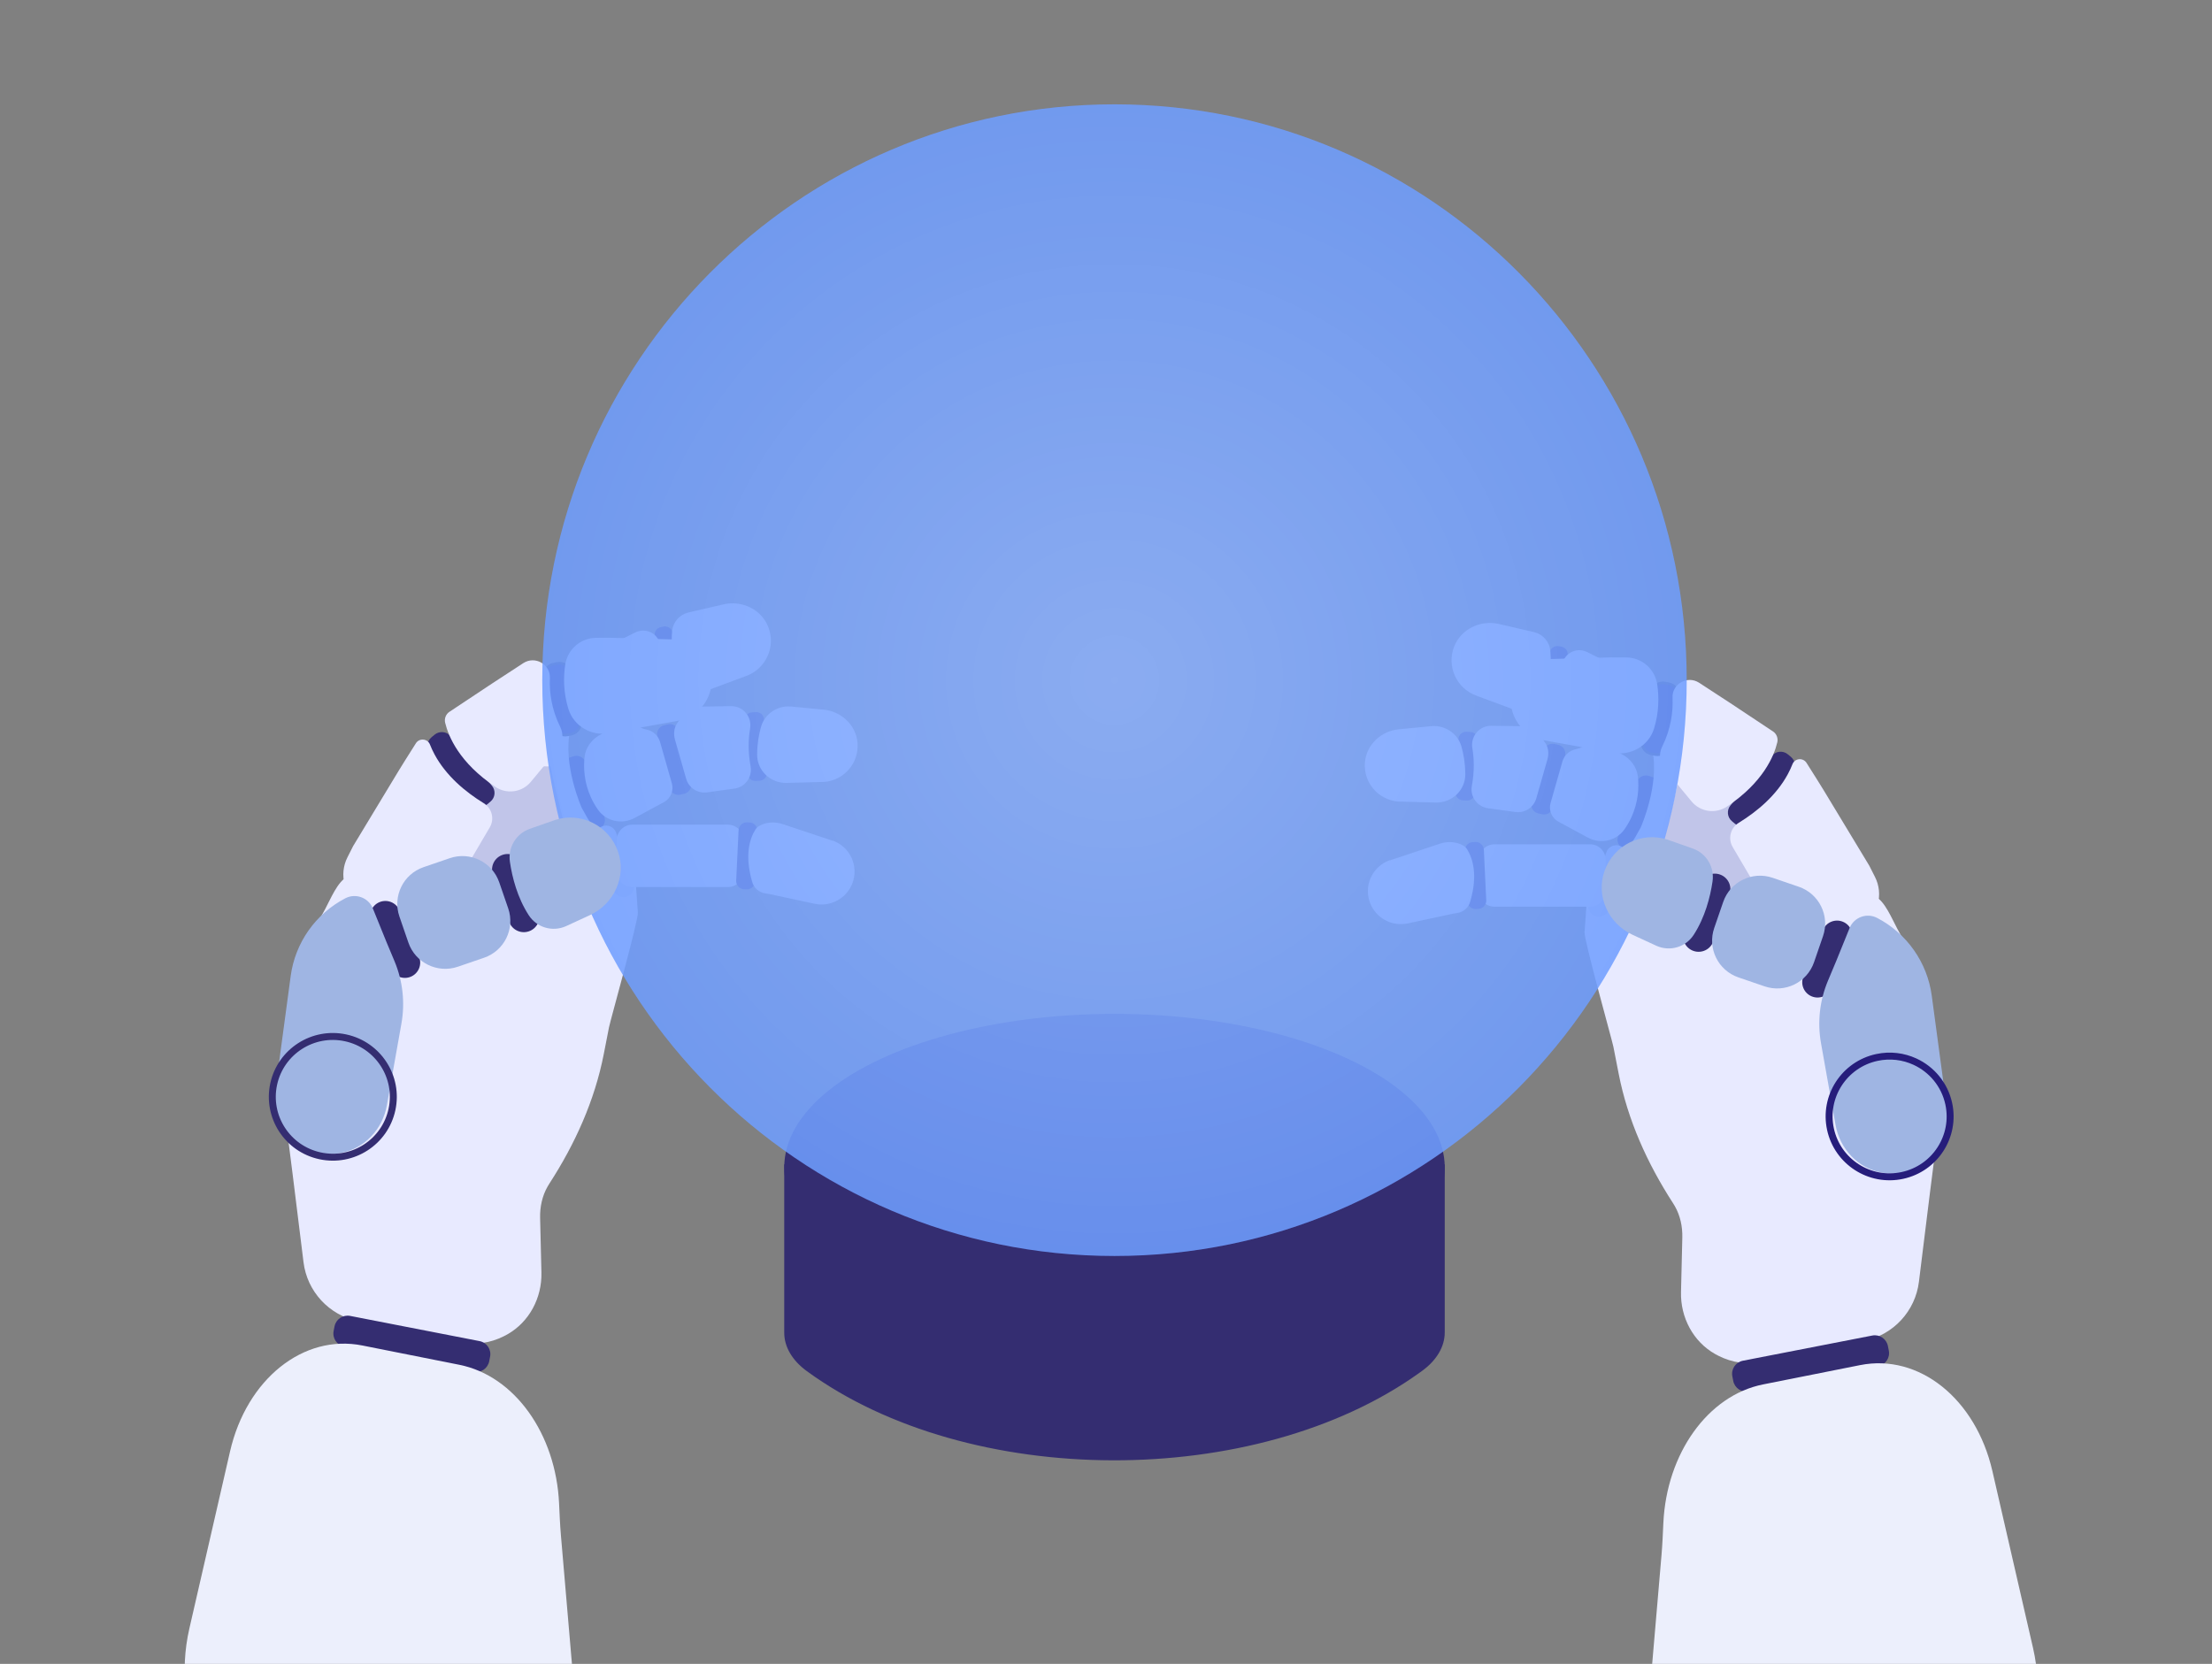 <?xml version="1.0" encoding="UTF-8"?>
<svg width="424px" height="319px" viewBox="0 0 424 319" version="1.1" xmlns="http://www.w3.org/2000/svg" xmlns:xlink="http://www.w3.org/1999/xlink">
    <rect x="0" y="0" width="424" height="319" fill="#808080" stroke="none"/>
    <!-- Generator: Sketch 49 (51002) - http://www.bohemiancoding.com/sketch -->
    <title>Artboard 2 Copy 3</title>
    <desc>Created with Sketch.</desc>
    <defs>
        <radialGradient cx="50%" cy="50%" fx="50%" fy="50%" r="77.162%" gradientTransform="translate(0.5,0.5),scale(1,0.994),rotate(92.532),translate(-0.5,-0.5)" id="radialGradient-1">
            <stop stop-color="#FFFFFF" offset="0%"></stop>
            <stop stop-color="#FFFFFF" stop-opacity="0" offset="100%"></stop>
        </radialGradient>
    </defs>
    <g id="Artboard-2-Copy-3" stroke="none" stroke-width="1" fill="none" fill-rule="evenodd">
        <g id="Group-22-Copy-3" transform="translate(35, 20)">
            <g id="Group-26">
                <g id="Group-22">
                    <g id="Group-19-Copy" transform="translate(65.366, 215.843) scale(-1, 1) translate(-65.366, -215.843) translate(0.366, 95.343)">
                        <path d="M22.066,32.985 L22.624,22.777 C22.669,21.964 22.045,21.269 21.23,21.225 L20.476,21.184 C19.661,21.14 18.964,21.763 18.92,22.576 L18.362,32.783 C18.317,33.596 18.941,34.291 19.756,34.335 L20.51,34.376 C21.325,34.421 22.021,33.798 22.066,32.985" id="Fill-1" fill="#261D7B"></path>
                        <path d="M22.066,32.985 L22.624,22.777 C22.669,21.964 22.045,21.269 21.23,21.225 L20.476,21.184 C19.661,21.14 18.964,21.763 18.92,22.576 L18.362,32.783 C18.317,33.596 18.941,34.291 19.756,34.335 L20.51,34.376 C21.325,34.421 22.021,33.798 22.066,32.985 Z" id="Stroke-3"></path>
                        <path d="M36.78,35.669 L39.128,25.717 C39.316,24.925 38.823,24.132 38.029,23.945 L37.294,23.773 C36.5,23.586 35.704,24.077 35.517,24.869 L33.168,34.82 C32.982,35.612 33.474,36.406 34.268,36.593 L35.003,36.765 C35.797,36.952 36.593,36.461 36.78,35.669" id="Fill-5" fill="#261D7B"></path>
                        <path d="M36.78,35.669 L39.128,25.717 C39.316,24.925 38.823,24.132 38.029,23.945 L37.294,23.773 C36.5,23.586 35.704,24.077 35.517,24.869 L33.168,34.82 C32.982,35.612 33.474,36.406 34.268,36.593 L35.003,36.765 C35.797,36.952 36.593,36.461 36.78,35.669 Z" id="Stroke-7" stroke="#261D7B" stroke-width="0.5"></path>
                        <path d="M53.551,42.667 L57.158,32.189 C57.445,31.354 57,30.446 56.164,30.159 L55.39,29.894 C54.554,29.607 53.643,30.051 53.356,30.886 L49.748,41.363 C49.461,42.198 49.906,43.107 50.742,43.393 L51.516,43.658 C52.353,43.945 53.263,43.501 53.551,42.667" id="Fill-9" fill="#261D7B"></path>
                        <path d="M53.551,42.667 L57.158,32.189 C57.445,31.354 57,30.446 56.164,30.159 L55.39,29.894 C54.554,29.607 53.643,30.051 53.356,30.886 L49.748,41.363 C49.461,42.198 49.906,43.107 50.742,43.393 L51.516,43.658 C52.353,43.945 53.263,43.501 53.551,42.667 Z" id="Stroke-11" stroke="#261D7B" stroke-width="0.5"></path>
                        <path d="M21.599,24.408 C21.596,24.387 21.592,24.366 21.589,24.345 C21.199,22.08 22.924,20.007 25.229,20.039 L30.732,20.115 L31.671,20.128 C33.123,20.148 34.397,21.035 34.983,22.361 C35.106,22.639 35.261,22.902 35.445,23.142 C36.162,24.075 36.309,25.326 35.986,26.457 L33.844,33.958 C33.346,35.704 31.636,36.817 29.833,36.569 L24.58,35.845 C22.514,35.56 21.115,33.607 21.495,31.561 C22.035,28.647 21.901,26.199 21.599,24.408" id="Fill-13" fill="#E8EAFF"></path>
                        <path d="M48.319,21.357 C48.03,22.919 48.728,24.701 50.166,25.442 C51.885,26.328 53.131,27.91 53.323,29.832 C53.376,30.358 53.407,30.919 53.405,31.506 C53.395,33.809 52.857,36.855 50.757,39.872 C49.198,42.112 46.172,42.789 43.767,41.495 L38.109,38.442 C36.815,37.744 36.182,36.243 36.585,34.832 L38.847,26.909 C39.197,25.684 40.208,24.76 41.461,24.519 L41.483,24.516 C43.225,24.177 44.096,22.936 44.255,21.582 L46.55,23.608 L46.057,21.082 L48.319,21.357 Z" id="Fill-15" fill="#E8EAFF"></path>
                        <path d="M19.506,24.051 C19.893,25.415 20.222,27.195 20.236,29.324 C20.256,32.393 17.659,34.84 14.584,34.757 L7.333,34.56 C3.553,34.235 0.698,30.936 0.994,27.098 C1.256,23.693 4.086,21.038 7.493,20.71 L13.691,20.114 C16.302,19.862 18.764,21.471 19.487,23.987 C19.494,24.008 19.499,24.03 19.506,24.051" id="Fill-17" fill="#E8EAFF"></path>
                        <path d="M57.277,22.901 L80.735,25.75 L94.403,57.827 C94.47,57.771 94.539,57.717 94.605,57.66 L97.289,52.776 C99.364,51.791 101.094,55.109 102.132,57.155 L103.056,58.975 C106.207,64.697 108.168,67.925 108.664,72.448 L111.22,94.478 L109.276,109.765 L107.186,126.653 C106.493,132.248 102.311,136.784 96.78,137.939 L77.454,141.974 C74.372,142.618 71.333,142.132 68.748,140.815 C68.538,140.711 68.332,140.601 68.128,140.486 C63.902,138.101 61.468,133.459 61.585,128.617 L61.836,118.162 C61.887,116.061 61.443,113.956 60.4,112.132 C60.29,111.939 60.175,111.75 60.055,111.563 C55.13,103.952 51.375,95.648 49.637,86.756 L48.626,81.588 C48.373,80.295 42.92,60.888 43.097,59.583 L43.77,50.2 L51.062,43.935 C52.465,40.582 50.328,46.028 53.862,39.532 C53.862,39.532 57.548,31.277 56.069,24.653 C57.789,24.223 57.321,24.314 57.277,22.901 Z" id="Fill-19" fill="#E8EAFF"></path>
                        <path d="M59.85,31.592 L78.972,31.363 L78.972,55.199 L50.141,55.199 C53.731,51.009 56.055,46.949 57.112,43.021 C58.168,39.093 59.081,35.283 59.85,31.592 Z" id="Rectangle-12-Copy" fill="#C1C5E9"></path>
                        <path d="M47.74,55.3 L51.082,45.594 C51.443,44.546 50.884,43.405 49.834,43.045 C48.784,42.686 47.641,43.243 47.28,44.291 L43.938,53.996 C43.577,55.044 44.136,56.185 45.186,56.545 C46.236,56.905 47.38,56.347 47.74,55.3" id="Fill-21" fill="#D7DAF5"></path>
                        <path d="M44.161,54.72 L25.839,54.72 C24.197,54.72 22.865,53.392 22.865,51.753 L22.865,45.724 C22.865,44.086 24.197,42.757 25.839,42.757 L44.161,42.757 C45.803,42.757 47.134,44.086 47.134,45.724 L47.134,51.753 C47.134,53.392 45.803,54.72 44.161,54.72" id="Fill-25" fill="#E8EAFF"></path>
                        <path d="M38.04,15.83 L39.85,6.605 C40.007,5.806 39.485,5.032 38.684,4.875 L38.17,4.775 C37.37,4.619 36.593,5.14 36.437,5.939 L34.627,15.163 C34.47,15.962 34.992,16.737 35.793,16.893 L36.306,16.993 C37.107,17.15 37.884,16.629 38.04,15.83" id="Fill-27" fill="#261D7B"></path>
                        <path d="M38.04,15.83 L39.85,6.605 C40.007,5.806 39.485,5.032 38.684,4.875 L38.17,4.775 C37.37,4.619 36.593,5.14 36.437,5.939 L34.627,15.163 C34.47,15.962 34.992,16.737 35.793,16.893 L36.306,16.993 C37.107,17.15 37.884,16.629 38.04,15.83 Z" id="Stroke-29"></path>
                        <path d="M24.003,53.509 L23.542,43.821 C23.507,43.09 22.886,42.526 22.153,42.56 L21.684,42.583 C20.951,42.617 20.385,43.238 20.42,43.968 L20.881,53.656 C20.916,54.387 21.538,54.951 22.271,54.917 L22.74,54.895 C23.473,54.86 24.038,54.239 24.003,53.509" id="Fill-31" fill="#261D7B"></path>
                        <path d="M24.003,53.509 L23.542,43.821 C23.507,43.09 22.886,42.526 22.153,42.56 L21.684,42.583 C20.951,42.617 20.385,43.238 20.42,43.968 L20.881,53.656 C20.916,54.387 21.538,54.951 22.271,54.917 L22.74,54.895 C23.473,54.86 24.038,54.239 24.003,53.509 Z" id="Stroke-33" stroke="#261D7B" stroke-width="0.5"></path>
                        <path d="M5.831,45.826 L15.319,42.655 C16.582,42.233 17.963,42.215 19.204,42.695 C19.765,42.913 20.274,43.217 20.539,43.642 C21.674,45.454 22.657,48.619 21.213,53.634 C20.917,54.868 19.884,55.78 18.623,55.943 C18.349,55.978 18.075,56.025 17.804,56.083 L9.259,57.915 C6.216,58.587 3.137,56.949 2,54.055 C0.709,50.773 2.363,47.074 5.671,45.837" id="Fill-35" fill="#E8EAFF"></path>
                        <path d="M74.59,147.651 L99.4,142.822 C100.783,142.552 101.686,141.215 101.416,139.835 L101.243,138.95 C100.973,137.57 99.633,136.67 98.25,136.939 L73.44,141.77 C72.057,142.038 71.154,143.376 71.424,144.755 L71.597,145.64 C71.867,147.02 73.207,147.921 74.59,147.651" id="Fill-37" fill="#342D71"></path>
                        <path d="M74.996,38.551 L82.931,29.047 C83.697,28.129 83.572,26.764 82.653,25.999 L82.062,25.51 C81.142,24.745 79.775,24.869 79.008,25.787 L71.073,35.292 C70.307,36.21 70.431,37.574 71.352,38.339 L71.941,38.829 C72.862,39.594 74.229,39.47 74.996,38.551" id="Fill-41" fill="#342D71"></path>
                        <path d="M85.099,238.196 L110.797,233.081 C124.294,230.394 132.866,213.404 129.067,196.865 L121.27,162.917 C118.088,149.064 107.219,140.359 95.912,142.61 L77.328,146.309 C66.709,148.423 58.812,159.584 58.201,172.897 C58.107,174.935 58.023,176.974 57.849,179.004 L53.684,227.581 C54.019,244.878 71.535,240.895 85.099,238.196" id="Fill-43" fill="#ECEFFC"></path>
                        <path d="M38.807,8.238 C38.812,8.218 38.817,8.197 38.821,8.176 C39.312,6.055 41.629,4.925 43.581,5.9 L55.771,11.988 L57.244,23.219 L49.551,22.284 L50.015,24.652 L46.618,21.656 L37.689,21.535 L36.047,20.433 C34.446,19.358 34.112,17.173 35.269,15.633 C37.362,12.843 38.347,10.193 38.807,8.238" id="Fill-45" fill="#E8EAFF"></path>
                        <path d="M18.089,4.88 C19.4,1.491 23.145,-0.3 26.693,0.522 L33.378,2.072 C35.071,2.464 36.352,3.875 36.524,5.602 C36.574,6.096 36.606,6.639 36.609,7.225 C36.618,9.124 36.31,11.747 35.082,14.746 C34.242,16.795 31.927,17.818 29.848,17.046 L22.303,14.242 C18.557,12.851 16.625,8.666 18.089,4.88" id="Fill-47" fill="#E8EAFF"></path>
                        <path d="M97.676,46.863 L88.928,32.39 C88.708,32.024 87.036,29.327 85.644,27.15 C84.975,26.104 83.397,26.251 82.946,27.407 C82.716,27.994 82.427,28.633 82.06,29.311 C79.83,33.445 76.117,36.502 72.673,38.625 L72.642,38.644 C71.057,39.619 70.544,41.68 71.488,43.282 C72.211,44.51 72.883,45.653 72.901,45.683 L82.984,62.857 C88.83,62.205 93.242,60.28 96.268,58.361 C99.388,56.382 100.435,52.321 98.77,49.027 L97.676,46.863 Z" id="Fill-49" fill="#E8EAFF"></path>
                        <path d="M67.778,61.361 L70.888,52.329 C71.423,50.775 70.594,49.082 69.036,48.547 C67.478,48.013 65.781,48.841 65.245,50.395 L62.135,59.427 C61.6,60.981 62.43,62.674 63.988,63.208 C65.546,63.742 67.243,62.915 67.778,61.361" id="Fill-339" fill="#342D71"></path>
                        <path d="M90.46,70.344 L94.202,61.444 C94.828,59.954 94.125,58.239 92.632,57.615 C91.138,56.99 89.42,57.691 88.794,59.181 L85.052,68.081 C84.426,69.571 85.129,71.286 86.623,71.91 C88.116,72.535 89.834,71.834 90.46,70.344" id="Fill-341" fill="#342D71"></path>
                        <path d="M99.183,56.877 C104.889,59.855 108.79,65.411 109.647,71.778 L112.921,96.125 C112.251,102.373 106.423,106.827 100.111,105.714 C95.523,104.904 92.024,101.146 91.21,96.569 L88.566,81.712 L88.421,80.896 C87.703,76.866 88.162,72.716 89.744,68.938 L91.319,65.179 L93.901,58.813 C94.743,56.738 97.195,55.84 99.183,56.877" id="Fill-343" fill="#9FB5E3"></path>
                        <path d="M90.235,97.378 C91.586,103.625 97.756,107.596 104.017,106.248 C110.277,104.9 114.258,98.744 112.907,92.498 C111.556,86.251 105.386,82.281 99.125,83.628 C92.864,84.975 88.884,91.132 90.235,97.378 Z" id="Stroke-345" stroke="#342D71" stroke-width="1.333"></path>
                        <path d="M60.991,14.531 C61.221,13.359 60.455,12.222 59.279,11.993 L58.526,11.845 C57.351,11.616 56.211,12.381 55.981,13.553 L54.155,22.862 C53.925,24.035 54.691,25.172 55.866,25.402 L56.62,25.548 C57.795,25.778 58.935,25.014 59.165,23.841 L60.991,14.531 Z" id="Fill-347" fill="#261D7B"></path>
                        <path d="M59.165,23.841 L60.991,14.531 C61.221,13.359 60.455,12.222 59.279,11.993 L58.526,11.845 C57.351,11.616 56.211,12.381 55.981,13.553 L54.155,22.862 C53.925,24.035 54.691,25.172 55.866,25.402 L56.62,25.548 C57.795,25.778 58.935,25.014 59.165,23.841 Z" id="Stroke-349" stroke="#2E2E54" stroke-width="0.5"></path>
                        <path d="M29.004,16.022 C28.462,11.425 31.994,7.356 36.632,7.235 L48.46,6.925 C48.67,6.919 49.793,6.926 51.086,6.935 C54.077,6.958 56.593,9.158 57.029,12.11 C57.378,14.463 57.39,17.399 56.42,20.561 C55.407,23.858 52.023,25.833 48.621,25.217 C48.617,25.216 48.614,25.216 48.61,25.215 L35.441,22.849 C32.023,22.235 29.41,19.464 29.004,16.022" id="Fill-351" fill="#E8EAFF"></path>
                        <path d="M59.962,14.651 C59.847,11.993 62.825,10.339 65.059,11.79 C67.999,13.7 70.834,15.559 71.041,15.696 L79.201,21.112 L79.213,21.119 C79.903,21.578 80.231,22.415 80.039,23.221 C79.417,25.823 77.339,30.887 70.393,35.528 C68.212,36.985 65.272,36.562 63.607,34.538 C63.589,34.515 63.574,34.498 63.565,34.487 L58.474,28.344 L58.457,28.323 C57.448,27.112 57.283,25.426 57.982,24.014 C59.654,20.639 60.08,17.389 59.962,14.651" id="Fill-353" fill="#E8EAFF"></path>
                        <path d="M72.586,68.275 L77.599,69.993 C81.498,71.329 85.745,69.259 87.085,65.369 L88.806,60.368 C90.146,56.477 88.071,52.24 84.171,50.904 L79.159,49.186 C75.26,47.849 71.013,49.92 69.673,53.81 L67.951,58.811 C66.612,62.702 68.687,66.939 72.586,68.275" id="Fill-355" fill="#9FB5E3"></path>
                    </g>
                    <path d="M237.085,243.183 C205.731,265.694 150.691,265.542 119.641,242.859 C116.858,240.826 115.324,238.214 115.324,235.511 L115.324,203.231 L241.93,203.231 L241.93,235.456 C241.93,238.193 240.358,240.834 237.514,242.875 L237.085,243.183 Z" id="Fill-701" fill="#342D71"></path>
                    <ellipse id="Oval-3" fill="#342D71" cx="178.627" cy="203.808" rx="63.303" ry="29.431"></ellipse>
                    <g id="Group-19" transform="translate(225.634, 99.106)">
                        <path d="M22.066,32.985 L22.624,22.777 C22.669,21.964 22.045,21.269 21.23,21.225 L20.476,21.184 C19.661,21.14 18.964,21.763 18.92,22.576 L18.362,32.783 C18.317,33.596 18.941,34.291 19.756,34.335 L20.51,34.376 C21.325,34.421 22.021,33.798 22.066,32.985" id="Fill-1" fill="#261D7B"></path>
                        <path d="M22.066,32.985 L22.624,22.777 C22.669,21.964 22.045,21.269 21.23,21.225 L20.476,21.184 C19.661,21.14 18.964,21.763 18.92,22.576 L18.362,32.783 C18.317,33.596 18.941,34.291 19.756,34.335 L20.51,34.376 C21.325,34.421 22.021,33.798 22.066,32.985 Z" id="Stroke-3"></path>
                        <path d="M36.78,35.669 L39.128,25.717 C39.316,24.925 38.823,24.132 38.029,23.945 L37.294,23.773 C36.5,23.586 35.704,24.077 35.517,24.869 L33.168,34.82 C32.982,35.612 33.474,36.406 34.268,36.593 L35.003,36.765 C35.797,36.952 36.593,36.461 36.78,35.669" id="Fill-5" fill="#261D7B"></path>
                        <path d="M36.78,35.669 L39.128,25.717 C39.316,24.925 38.823,24.132 38.029,23.945 L37.294,23.773 C36.5,23.586 35.704,24.077 35.517,24.869 L33.168,34.82 C32.982,35.612 33.474,36.406 34.268,36.593 L35.003,36.765 C35.797,36.952 36.593,36.461 36.78,35.669 Z" id="Stroke-7" stroke="#261D7B" stroke-width="0.5"></path>
                        <path d="M53.551,42.667 L57.158,32.189 C57.445,31.354 57,30.446 56.164,30.159 L55.39,29.894 C54.554,29.607 53.643,30.051 53.356,30.886 L49.748,41.363 C49.461,42.198 49.906,43.107 50.742,43.393 L51.516,43.658 C52.353,43.945 53.263,43.501 53.551,42.667" id="Fill-9" fill="#261D7B"></path>
                        <path d="M53.551,42.667 L57.158,32.189 C57.445,31.354 57,30.446 56.164,30.159 L55.39,29.894 C54.554,29.607 53.643,30.051 53.356,30.886 L49.748,41.363 C49.461,42.198 49.906,43.107 50.742,43.393 L51.516,43.658 C52.353,43.945 53.263,43.501 53.551,42.667 Z" id="Stroke-11" stroke="#261D7B" stroke-width="0.5"></path>
                        <path d="M21.599,24.408 C21.596,24.387 21.592,24.366 21.589,24.345 C21.199,22.08 22.924,20.007 25.229,20.039 L30.732,20.115 L31.671,20.128 C33.123,20.148 34.397,21.035 34.983,22.361 C35.106,22.639 35.261,22.902 35.445,23.142 C36.162,24.075 36.309,25.326 35.986,26.457 L33.844,33.958 C33.346,35.704 31.636,36.817 29.833,36.569 L24.58,35.845 C22.514,35.56 21.115,33.607 21.495,31.561 C22.035,28.647 21.901,26.199 21.599,24.408" id="Fill-13" fill="#E8EAFF"></path>
                        <path d="M48.319,21.357 C48.03,22.919 48.728,24.701 50.166,25.442 C51.885,26.328 53.131,27.91 53.323,29.832 C53.376,30.358 53.407,30.919 53.405,31.506 C53.395,33.809 52.857,36.855 50.757,39.872 C49.198,42.112 46.172,42.789 43.767,41.495 L38.109,38.442 C36.815,37.744 36.182,36.243 36.585,34.832 L38.847,26.909 C39.197,25.684 40.208,24.76 41.461,24.519 L41.483,24.516 C43.225,24.177 44.096,22.936 44.255,21.582 L46.55,23.608 L46.057,21.082 L48.319,21.357 Z" id="Fill-15" fill="#E8EAFF"></path>
                        <path d="M19.506,24.051 C19.893,25.415 20.222,27.195 20.236,29.324 C20.256,32.393 17.659,34.84 14.584,34.757 L7.333,34.56 C3.553,34.235 0.698,30.936 0.994,27.098 C1.256,23.693 4.086,21.038 7.493,20.71 L13.691,20.114 C16.302,19.862 18.764,21.471 19.487,23.987 C19.494,24.008 19.499,24.03 19.506,24.051" id="Fill-17" fill="#E8EAFF"></path>
                        <path d="M57.277,22.901 L80.735,25.75 L94.403,57.827 C94.47,57.771 94.539,57.717 94.605,57.66 L97.289,52.776 C99.364,51.791 101.094,55.109 102.132,57.155 L103.056,58.975 C106.207,64.697 108.168,67.925 108.664,72.448 L111.22,94.478 L109.276,109.765 L107.186,126.653 C106.493,132.248 102.311,136.784 96.78,137.939 L77.454,141.974 C74.372,142.618 71.333,142.132 68.748,140.815 C68.538,140.711 68.332,140.601 68.128,140.486 C63.902,138.101 61.468,133.459 61.585,128.617 L61.836,118.162 C61.887,116.061 61.443,113.956 60.4,112.132 C60.29,111.939 60.175,111.75 60.055,111.563 C55.13,103.952 51.375,95.648 49.637,86.756 L48.626,81.588 C48.373,80.295 42.92,60.888 43.097,59.583 L43.77,50.2 L51.062,43.935 C52.465,40.582 50.328,46.028 53.862,39.532 C53.862,39.532 57.548,31.277 56.069,24.653 C57.789,24.223 57.321,24.314 57.277,22.901 Z" id="Fill-19" fill="#E8EAFF"></path>
                        <path d="M61.104,30.337 L80.225,30.108 L80.225,53.944 L51.394,53.944 C54.985,49.754 57.308,45.695 58.365,41.766 C59.422,37.838 60.335,34.028 61.104,30.337 Z" id="Rectangle-12" fill="#C1C5E9"></path>
                        <path d="M47.74,55.3 L51.082,45.594 C51.443,44.546 50.884,43.405 49.834,43.045 C48.784,42.686 47.641,43.243 47.28,44.291 L43.938,53.996 C43.577,55.044 44.136,56.185 45.186,56.545 C46.236,56.905 47.38,56.347 47.74,55.3" id="Fill-21" fill="#D7DAF5"></path>
                        <path d="M44.161,54.72 L25.839,54.72 C24.197,54.72 22.865,53.392 22.865,51.753 L22.865,45.724 C22.865,44.086 24.197,42.757 25.839,42.757 L44.161,42.757 C45.803,42.757 47.134,44.086 47.134,45.724 L47.134,51.753 C47.134,53.392 45.803,54.72 44.161,54.72" id="Fill-25" fill="#E8EAFF"></path>
                        <path d="M38.04,15.83 L39.85,6.605 C40.007,5.806 39.485,5.032 38.684,4.875 L38.17,4.775 C37.37,4.619 36.593,5.14 36.437,5.939 L34.627,15.163 C34.47,15.962 34.992,16.737 35.793,16.893 L36.306,16.993 C37.107,17.15 37.884,16.629 38.04,15.83" id="Fill-27" fill="#261D7B"></path>
                        <path d="M38.04,15.83 L39.85,6.605 C40.007,5.806 39.485,5.032 38.684,4.875 L38.17,4.775 C37.37,4.619 36.593,5.14 36.437,5.939 L34.627,15.163 C34.47,15.962 34.992,16.737 35.793,16.893 L36.306,16.993 C37.107,17.15 37.884,16.629 38.04,15.83 Z" id="Stroke-29"></path>
                        <path d="M24.003,53.509 L23.542,43.821 C23.507,43.09 22.886,42.526 22.153,42.56 L21.684,42.583 C20.951,42.617 20.385,43.238 20.42,43.968 L20.881,53.656 C20.916,54.387 21.538,54.951 22.271,54.917 L22.74,54.895 C23.473,54.86 24.038,54.239 24.003,53.509" id="Fill-31" fill="#261D7B"></path>
                        <path d="M24.003,53.509 L23.542,43.821 C23.507,43.09 22.886,42.526 22.153,42.56 L21.684,42.583 C20.951,42.617 20.385,43.238 20.42,43.968 L20.881,53.656 C20.916,54.387 21.538,54.951 22.271,54.917 L22.74,54.895 C23.473,54.86 24.038,54.239 24.003,53.509 Z" id="Stroke-33" stroke="#261D7B" stroke-width="0.5"></path>
                        <path d="M5.831,45.826 L15.319,42.655 C16.582,42.233 17.963,42.215 19.204,42.695 C19.765,42.913 20.274,43.217 20.539,43.642 C21.674,45.454 22.657,48.619 21.213,53.634 C20.917,54.868 19.884,55.78 18.623,55.943 C18.349,55.978 18.075,56.025 17.804,56.083 L9.259,57.915 C6.216,58.587 3.137,56.949 2,54.055 C0.709,50.773 2.363,47.074 5.671,45.837" id="Fill-35" fill="#E8EAFF"></path>
                        <path d="M74.59,147.651 L99.4,142.822 C100.783,142.552 101.686,141.215 101.416,139.835 L101.243,138.95 C100.973,137.57 99.633,136.67 98.25,136.939 L73.44,141.77 C72.057,142.038 71.154,143.376 71.424,144.755 L71.597,145.64 C71.867,147.02 73.207,147.921 74.59,147.651" id="Fill-37" fill="#342D71"></path>
                        <path d="M74.996,38.551 L82.931,29.047 C83.697,28.129 83.572,26.764 82.653,25.999 L82.062,25.51 C81.142,24.745 79.775,24.869 79.008,25.787 L71.073,35.292 C70.307,36.21 70.431,37.574 71.352,38.339 L71.941,38.829 C72.862,39.594 74.229,39.47 74.996,38.551" id="Fill-41" fill="#342D71"></path>
                        <path d="M110.797,233.081 C124.294,230.394 132.866,213.404 129.067,196.865 L121.27,162.917 C118.088,149.064 107.219,140.359 95.912,142.61 L77.328,146.309 C66.709,148.423 58.812,159.584 58.201,172.897 C58.107,174.935 58.023,176.974 57.849,179.004 L53.684,227.581 C54.019,244.878 71.535,240.895 85.099,238.196 L110.797,233.081 Z" id="Fill-43" fill="#ECEFFC"></path>
                        <path d="M38.807,8.238 C38.812,8.218 38.817,8.197 38.821,8.176 C39.312,6.055 41.629,4.925 43.581,5.9 L55.771,11.988 L57.244,23.219 L49.551,22.284 L50.015,24.652 L46.618,21.656 L37.689,21.535 L36.047,20.433 C34.446,19.358 34.112,17.173 35.269,15.633 C37.362,12.843 38.347,10.193 38.807,8.238" id="Fill-45" fill="#E8EAFF"></path>
                        <path d="M18.089,4.88 C19.4,1.491 23.145,-0.3 26.693,0.522 L33.378,2.072 C35.071,2.464 36.352,3.875 36.524,5.602 C36.574,6.096 36.606,6.639 36.609,7.225 C36.618,9.124 36.31,11.747 35.082,14.746 C34.242,16.795 31.927,17.818 29.848,17.046 L22.303,14.242 C18.557,12.851 16.625,8.666 18.089,4.88" id="Fill-47" fill="#E8EAFF"></path>
                        <path d="M97.676,46.863 L88.928,32.39 C88.708,32.024 87.036,29.327 85.644,27.15 C84.975,26.104 83.397,26.251 82.946,27.407 C82.716,27.994 82.427,28.633 82.06,29.311 C79.83,33.445 76.117,36.502 72.673,38.625 L72.642,38.644 C71.057,39.619 70.544,41.68 71.488,43.282 C72.211,44.51 72.883,45.653 72.901,45.683 L82.984,62.857 C88.83,62.205 93.242,60.28 96.268,58.361 C99.388,56.382 100.435,52.321 98.77,49.027 L97.676,46.863 Z" id="Fill-49" fill="#E8EAFF"></path>
                        <path d="M67.778,61.361 L70.888,52.329 C71.423,50.775 70.594,49.082 69.036,48.547 C67.478,48.013 65.781,48.841 65.245,50.395 L62.135,59.427 C61.6,60.981 62.43,62.674 63.988,63.208 C65.546,63.742 67.243,62.915 67.778,61.361" id="Fill-339" fill="#342D71"></path>
                        <path d="M90.46,70.344 L94.202,61.444 C94.828,59.954 94.125,58.239 92.632,57.615 C91.138,56.99 89.42,57.691 88.794,59.181 L85.052,68.081 C84.426,69.571 85.129,71.286 86.623,71.91 C88.116,72.535 89.834,71.834 90.46,70.344" id="Fill-341" fill="#342D71"></path>
                        <path d="M109.647,71.778 L112.921,96.125 C112.251,102.373 106.423,106.827 100.111,105.714 C95.523,104.904 92.024,101.146 91.21,96.569 L88.566,81.712 L88.421,80.896 C87.703,76.866 88.162,72.716 89.744,68.938 L91.319,65.179 L93.901,58.813 C94.743,56.738 97.195,55.84 99.183,56.877 C104.889,59.855 108.79,65.411 109.647,71.778 Z" id="Fill-343" fill="#9FB5E3"></path>
                        <path d="M90.235,97.378 C91.586,103.625 97.756,107.596 104.017,106.248 C110.277,104.9 114.258,98.744 112.907,92.498 C112.107,88.801 109.62,85.901 106.425,84.429 C104.221,83.414 101.681,83.078 99.125,83.628 C92.864,84.975 88.884,91.132 90.235,97.378 Z" id="Stroke-345" stroke="#261D7B" stroke-width="1.333"></path>
                        <path d="M60.991,14.531 C61.221,13.359 60.455,12.222 59.279,11.993 L58.526,11.845 C57.351,11.616 56.211,12.381 55.981,13.553 L54.155,22.862 C53.925,24.035 54.691,25.172 55.866,25.402 L56.62,25.548 C57.795,25.778 58.935,25.014 59.165,23.841 L60.991,14.531 Z" id="Fill-347" fill="#261D7B"></path>
                        <path d="M59.165,23.841 L60.991,14.531 C61.221,13.359 60.455,12.222 59.279,11.993 L58.526,11.845 C57.351,11.616 56.211,12.381 55.981,13.553 L54.155,22.862 C53.925,24.035 54.691,25.172 55.866,25.402 L56.62,25.548 C57.795,25.778 58.935,25.014 59.165,23.841 Z" id="Stroke-349" stroke="#2E2E54" stroke-width="0.5"></path>
                        <path d="M29.004,16.022 C28.462,11.425 31.994,7.356 36.632,7.235 L48.46,6.925 C48.67,6.919 49.793,6.926 51.086,6.935 C54.077,6.958 56.593,9.158 57.029,12.11 C57.378,14.463 57.39,17.399 56.42,20.561 C55.407,23.858 52.023,25.833 48.621,25.217 C48.617,25.216 48.614,25.216 48.61,25.215 L35.441,22.849 C32.023,22.235 29.41,19.464 29.004,16.022" id="Fill-351" fill="#E8EAFF"></path>
                        <path d="M59.962,14.651 C59.847,11.993 62.825,10.339 65.059,11.79 C67.999,13.7 70.834,15.559 71.041,15.696 L79.201,21.112 L79.213,21.119 C79.903,21.578 80.231,22.415 80.039,23.221 C79.417,25.823 77.339,30.887 70.393,35.528 C68.212,36.985 65.272,36.562 63.607,34.538 C63.589,34.515 63.574,34.498 63.565,34.487 L58.474,28.344 L58.457,28.323 C57.448,27.112 57.283,25.426 57.982,24.014 C59.654,20.639 60.08,17.389 59.962,14.651" id="Fill-353" fill="#E8EAFF"></path>
                        <path d="M72.586,68.275 L77.599,69.993 C81.498,71.329 85.745,69.259 87.085,65.369 L88.806,60.368 C90.146,56.477 88.071,52.24 84.171,50.904 L79.159,49.186 C75.26,47.849 71.013,49.92 69.673,53.81 L67.951,58.811 C66.612,62.702 68.687,66.939 72.586,68.275" id="Fill-355" fill="#9FB5E3"></path>
                    </g>
                    <path d="M178.626,220.794 C118.05,220.794 68.944,171.368 68.944,110.397 C68.944,49.427 118.05,0 178.626,0 C239.203,0 288.31,49.427 288.31,110.397 C288.31,171.368 239.203,220.794 178.626,220.794 Z" id="Fill-703" fill="#5F93FF" opacity="0.85"></path>
                    <path d="M178.626,220.794 C118.05,220.794 68.944,171.368 68.944,110.397 C68.944,49.427 118.05,0 178.626,0 C239.203,0 288.31,49.427 288.31,110.397 C288.31,171.368 239.203,220.794 178.626,220.794 Z" id="Fill-703" fill="url(#radialGradient-1)" opacity="0.25"></path>
                    <path d="M75.228,137.189 L79.765,138.783 L80.205,138.942 C82.786,139.877 84.327,142.518 83.921,145.247 C83.48,148.219 82.494,152.092 80.309,155.469 C78.781,157.831 75.759,158.715 73.196,157.572 L68.57,155.44 C63.96,153.313 61.512,148.003 63.223,143.203 C64.99,138.245 70.301,135.637 75.228,137.189 Z" id="Fill-719" fill="#9FB5E3" transform="translate(73.331, 147.405) scale(-1, 1) translate(-73.331, -147.405) "></path>
                    <path d="M284.566,140.952 L289.103,142.546 L289.543,142.706 C292.124,143.641 293.665,146.281 293.259,149.01 C292.818,151.982 291.832,155.855 289.647,159.232 C288.119,161.594 285.097,162.479 282.534,161.336 L277.908,159.203 C273.298,157.077 270.85,151.767 272.561,146.966 C274.328,142.009 279.639,139.4 284.566,140.952 Z" id="Fill-719" fill="#9FB5E3"></path>
                </g>
            </g>
        </g>
    </g>
</svg>